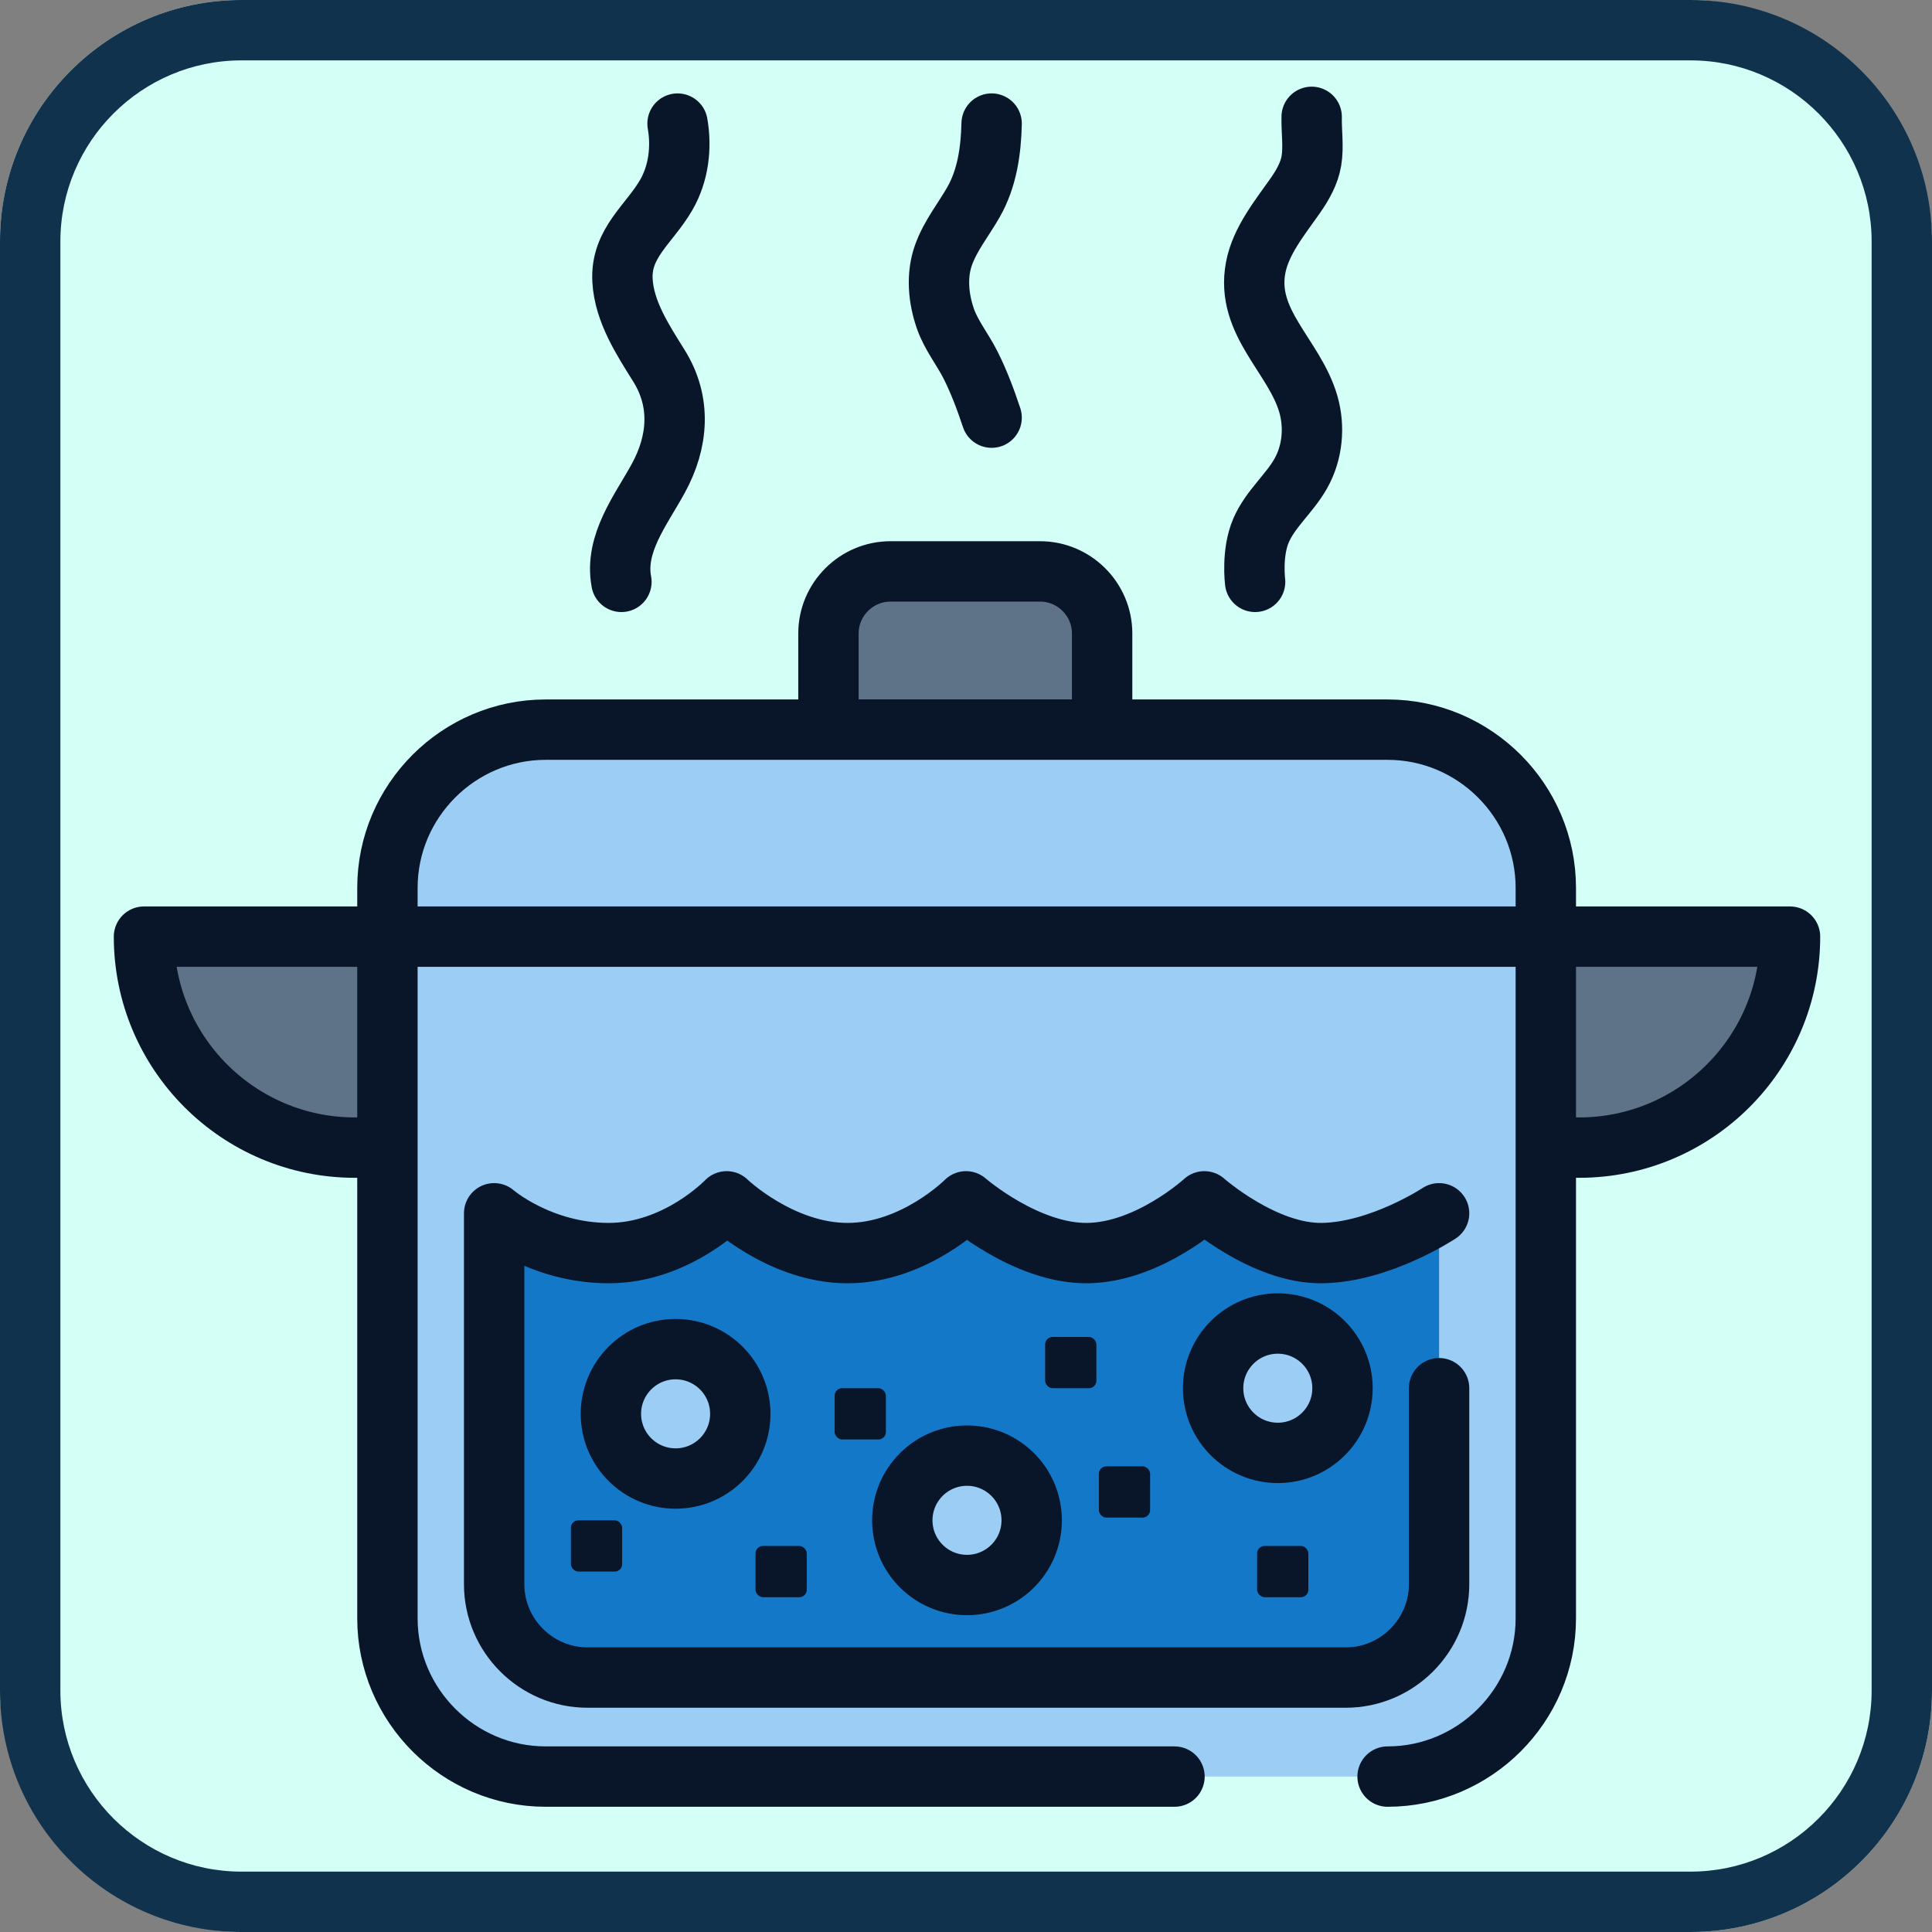 <?xml version="1.0" encoding="UTF-8"?><svg xmlns="http://www.w3.org/2000/svg" viewBox="0 0 128 128"><rect x="0" y="0" width="128" height="128" fill="#808080" stroke="none"/><defs><style>.e{fill:#1478c8;}.e,.f,.g,.h,.i,.j{stroke:#09162a;}.e,.f,.g,.h,.j{stroke-linecap:round;stroke-linejoin:round;stroke-width:4px;}.k{fill:#10324c;}.f,.i{fill:#9ccdf5;}.l{fill:#d4fff7;}.g{fill:#5e7387;}.h{fill:none;}.i{stroke-miterlimit:10;}.j{fill:#788ca1;}.m{fill:#09162a;}</style></defs><g id="a"><g id="b"><rect class="l" width="128" height="128" rx="16" ry="16"/></g></g><g id="c"><g><g><path class="h" d="M41.17,38.55c-.478-2.539,1.297-4.764,2.441-6.853,1.33-2.429,1.539-5.067,.049-7.458-1.067-1.712-2.305-3.586-2.418-5.663-.136-2.488,1.795-3.731,2.911-5.682,.808-1.413,1.014-3.114,.736-4.706"/><path class="h" d="M65.698,27.67c-.396-1.191-.836-2.371-1.401-3.493-.518-1.03-1.276-1.959-1.658-3.054-.474-1.36-.616-2.886-.118-4.257,.46-1.267,1.311-2.311,1.973-3.469,.903-1.579,1.161-3.412,1.204-5.21"/><path class="h" d="M83.154,38.55s-.247-1.929,.396-3.412c.619-1.428,1.874-2.427,2.631-3.768,.778-1.379,.937-3.071,.503-4.586-.913-3.186-4.18-5.398-3.493-9.05,.335-1.779,1.604-3.313,2.627-4.776,.48-.686,.932-1.476,1.067-2.312,.154-.951-.005-1.946,.016-2.905"/></g><g><path class="g" d="M9.539,62.055H118.593c0,7.715-6.263,13.978-13.978,13.978H23.517c-7.715,0-13.978-6.263-13.978-13.978h0Z"/><path class="g" d="M68.908,37.857c2.261,0,4.111,1.85,4.111,4.111v5.604c0,.422-.346,.768-.768,.768h-16.596c-.422,0-.768-.346-.768-.768v-5.604c0-2.261,1.85-4.111,4.111-4.111h9.91"/></g><path class="i" d="M78.209,117.703H36.151c-5.766,0-10.483-4.718-10.483-10.483V58.824c0-5.766,4.718-10.483,10.483-10.483h55.78c5.766,0,10.483,4.718,10.483,10.483v48.396c0,5.766-4.718,10.483-10.483,10.483"/><path class="h" d="M77.813,117.703H36.151c-5.766,0-10.483-4.718-10.483-10.483V58.824c0-5.766,4.718-10.483,10.483-10.483h55.78c5.766,0,10.483,4.718,10.483,10.483v48.396c0,5.766-4.718,10.483-10.483,10.483"/><path class="e" d="M95.343,91.972v12.989c0,3.4-2.782,6.181-6.181,6.181H38.92c-3.4,0-6.181-2.782-6.181-6.181v-24.577s3.041,2.637,7.591,2.637,7.813-3.429,7.813-3.429c0,0,3.56,3.429,8.011,3.429s7.846-3.429,7.846-3.429c0,0,4.022,3.494,8.077,3.429s7.714-3.429,7.714-3.429c0,0,3.956,3.494,7.813,3.429s7.739-2.637,7.739-2.637"/><g><rect class="m" x="37.824" y="100.725" width="3.396" height="3.396" rx=".494" ry=".494"/><rect class="m" x="50.055" y="102.423" width="3.396" height="3.396" rx=".494" ry=".494"/><rect class="m" x="55.297" y="91.972" width="3.396" height="3.396" rx=".494" ry=".494"/><rect class="m" x="69.242" y="88.577" width="3.396" height="3.396" rx=".494" ry=".494"/><rect class="m" x="72.802" y="97.148" width="3.396" height="3.396" rx=".494" ry=".494"/><rect class="m" x="83.286" y="102.423" width="3.396" height="3.396" rx=".494" ry=".494"/></g><g><circle class="f" cx="44.76" cy="93.67" r="4.286"/><circle class="f" cx="64.066" cy="100.725" r="4.286"/><circle class="f" cx="84.658" cy="91.972" r="4.286"/></g><line class="j" x1="102.415" y1="62.055" x2="25.668" y2="62.055"/></g></g><g id="d"><path class="k" d="M112,4c6.617,0,12,5.383,12,12V112c0,6.617-5.383,12-12,12H16c-6.617,0-12-5.383-12-12V16c0-6.617,5.383-12,12-12H112m0-4H16C7.163,0,0,7.163,0,16V112c0,8.837,7.163,16,16,16H112c8.837,0,16-7.163,16-16V16c0-8.837-7.163-16-16-16h0Z"/></g></svg>